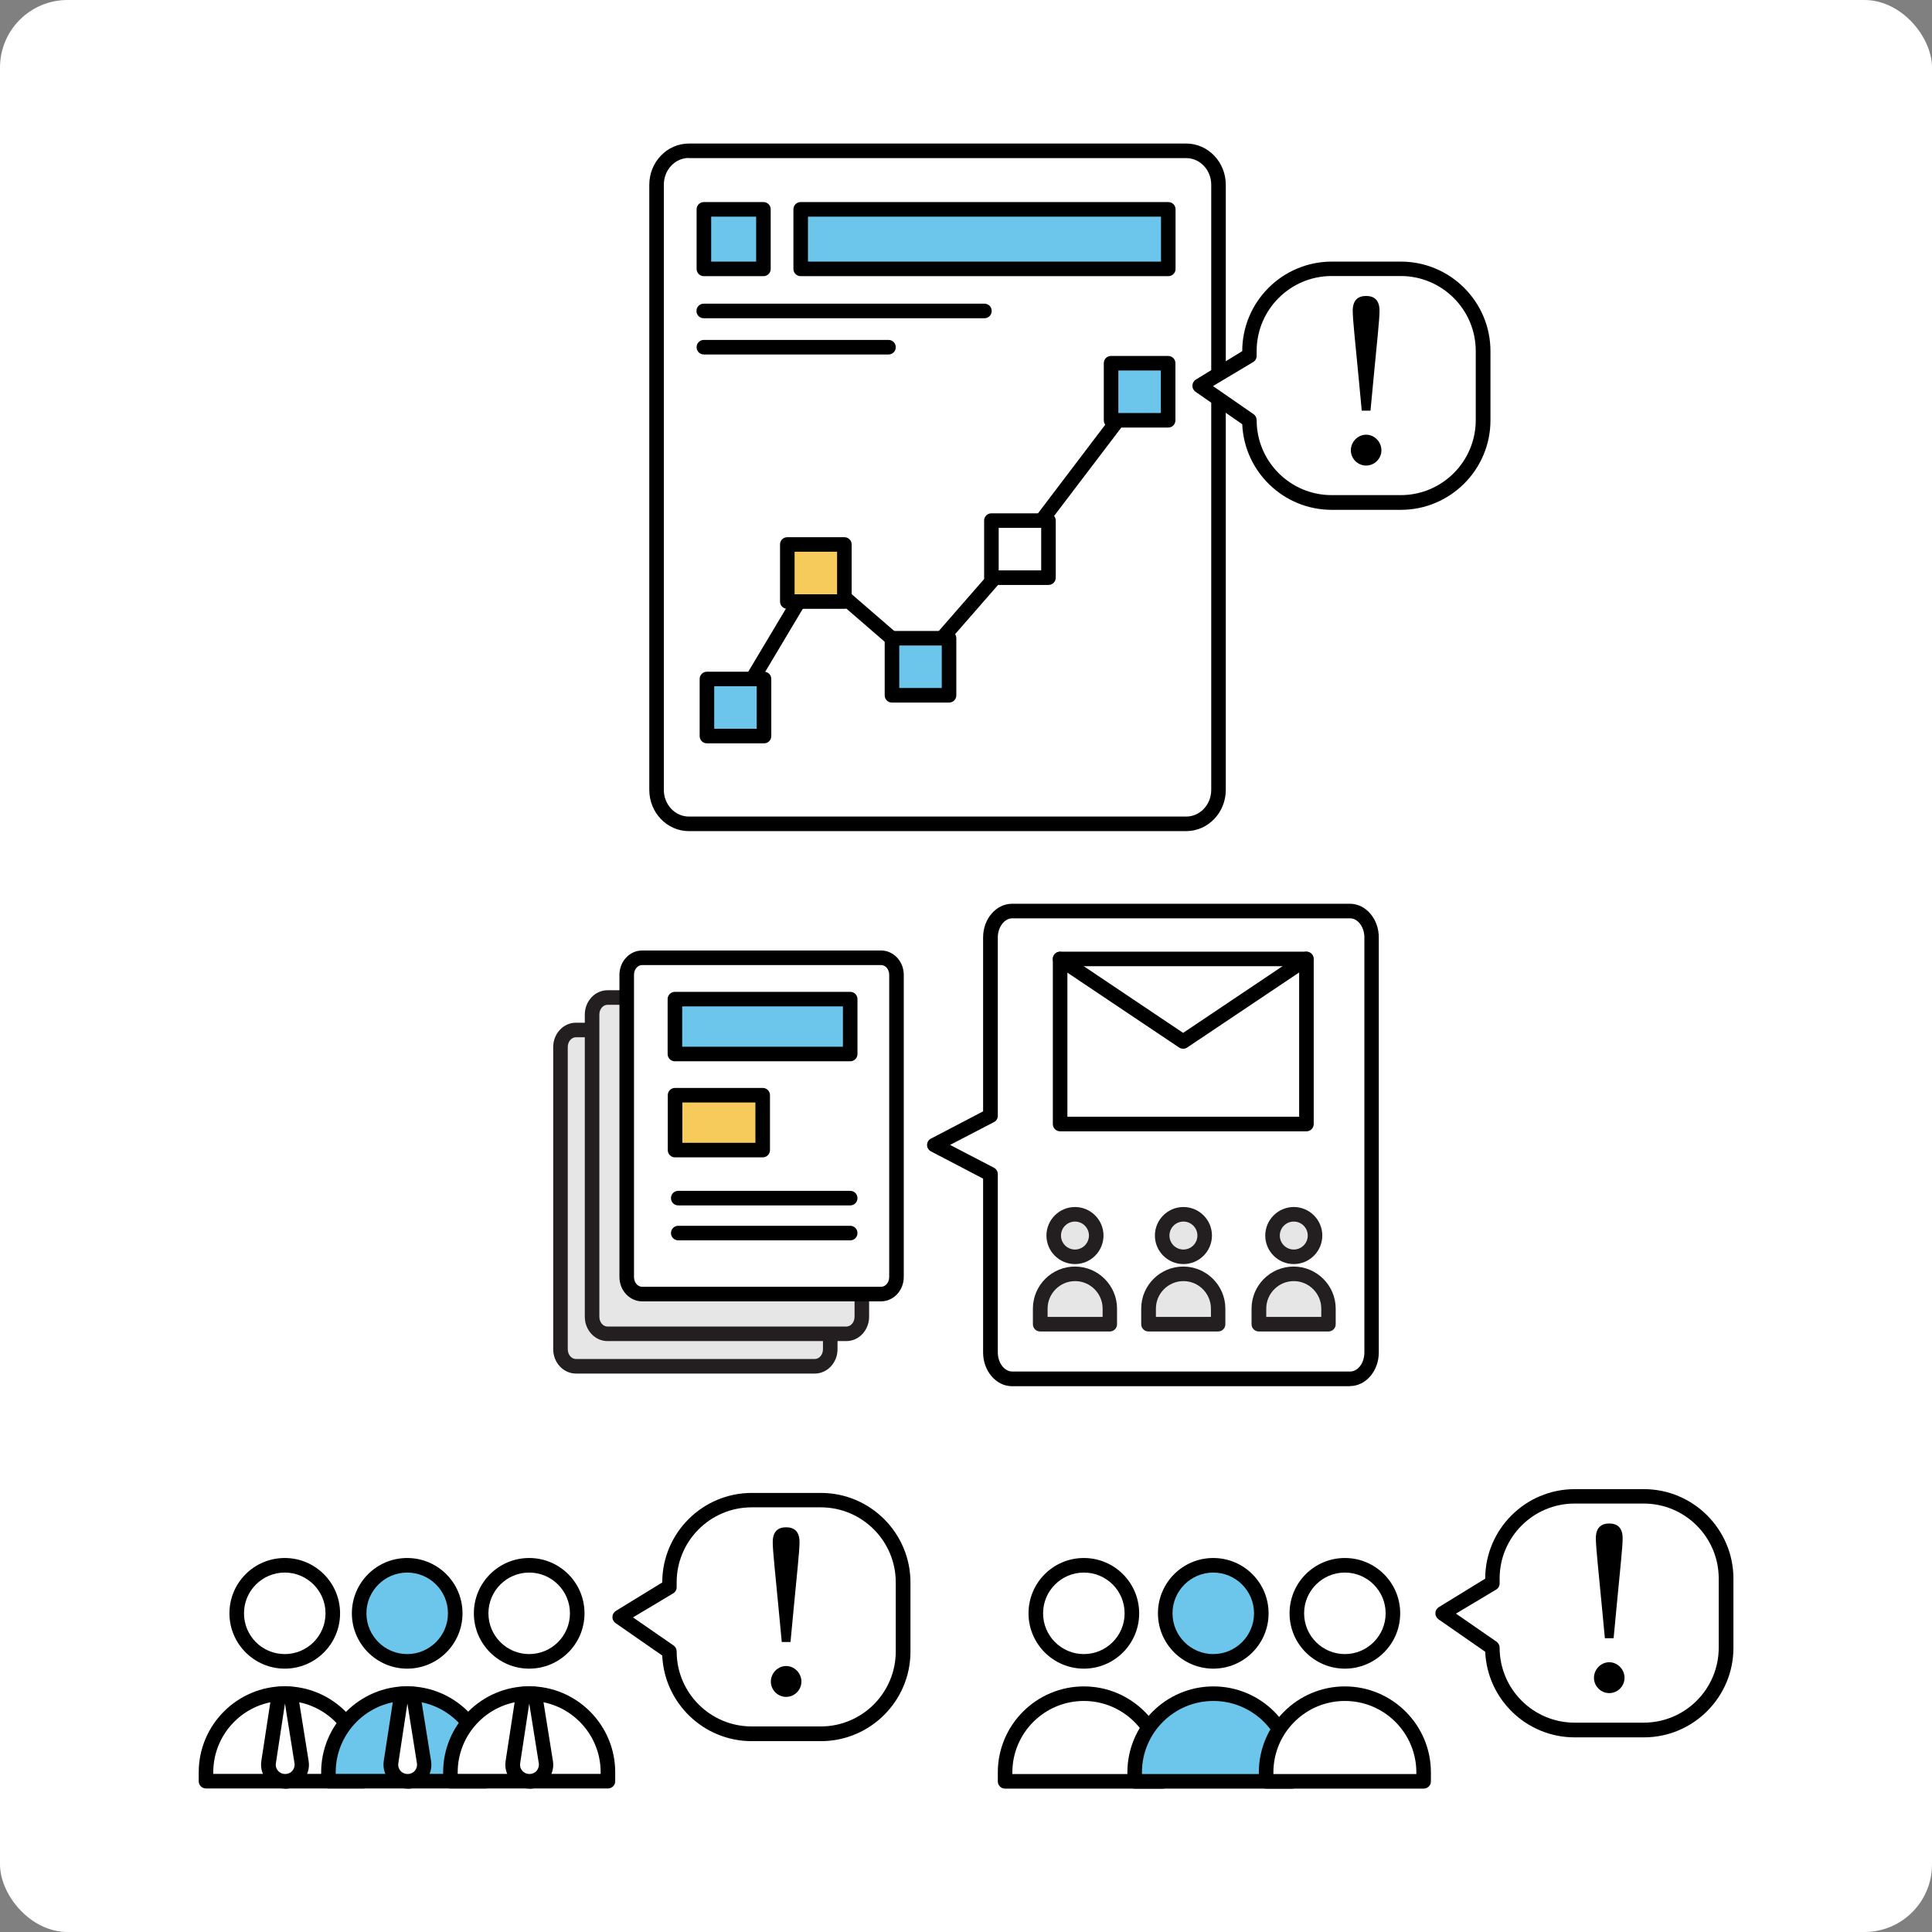 <?xml version="1.0" encoding="UTF-8"?><svg id="Layer_3" xmlns="http://www.w3.org/2000/svg" viewBox="0 0 132.71 132.71"><rect x="0" y="0" width="132.71" height="132.71" fill="#808080" stroke="none"/><defs><style>.cls-1{fill:#e6e6e6;}.cls-2{fill:#f6ca5b;}.cls-3{fill:#fff;}.cls-4{fill:#231f20;}.cls-5{fill:#6cc5eb;}</style></defs><rect class="cls-3" width="132.71" height="132.71" rx="4.64" ry="4.64"/><g><g><g><path class="cls-3" d="M45.1,12.69V54.26c0,1.29,.99,2.33,2.22,2.33h34.16c1.22,0,2.22-1.05,2.22-2.33V12.69c0-1.29-.99-2.33-2.22-2.33H47.32c-1.22,0-2.22,1.05-2.22,2.33Z"/><path d="M81.48,57.09H47.32c-1.5,0-2.72-1.27-2.72-2.83V12.69c0-1.56,1.22-2.83,2.72-2.83h34.16c1.5,0,2.72,1.27,2.72,2.83V54.26c0,1.56-1.22,2.83-2.72,2.83ZM47.32,10.85c-.95,0-1.72,.82-1.72,1.83V54.26c0,1.01,.77,1.83,1.72,1.83h34.16c.95,0,1.72-.82,1.72-1.83V12.69c0-1.01-.77-1.83-1.72-1.83H47.32Z"/></g><g><rect class="cls-5" x="55" y="14.38" width="25.25" height="4.09"/><path d="M80.25,18.97h-25.25c-.28,0-.5-.22-.5-.5v-4.09c0-.28,.22-.5,.5-.5h25.25c.28,0,.5,.22,.5,.5v4.09c0,.28-.22,.5-.5,.5Zm-24.75-1h24.25v-3.09h-24.25v3.09Z"/></g><g><rect class="cls-5" x="48.35" y="14.38" width="4.09" height="4.09"/><path d="M52.44,18.97h-4.09c-.28,0-.5-.22-.5-.5v-4.09c0-.28,.22-.5,.5-.5h4.09c.28,0,.5,.22,.5,.5v4.09c0,.28-.22,.5-.5,.5Zm-3.59-1h3.09v-3.09h-3.09v3.09Z"/></g><g><polyline class="cls-3" points="50.52 48.59 56.04 39.36 63.21 45.56 70.06 37.72 78.27 26.91"/><path d="M50.52,49.09c-.09,0-.18-.02-.26-.07-.24-.14-.31-.45-.17-.69l5.52-9.24c.08-.13,.2-.21,.35-.24,.15-.03,.3,.02,.41,.12l6.8,5.88,6.52-7.47,8.19-10.79c.17-.22,.48-.26,.7-.1,.22,.17,.26,.48,.1,.7l-8.22,10.81-6.87,7.87c-.18,.21-.5,.23-.7,.05l-6.72-5.82-5.21,8.73c-.09,.16-.26,.24-.43,.24Z"/></g><g><rect class="cls-5" x="48.56" y="46.63" width="3.92" height="3.92"/><path d="M52.48,51.06h-3.92c-.28,0-.5-.22-.5-.5v-3.92c0-.28,.22-.5,.5-.5h3.92c.28,0,.5,.22,.5,.5v3.92c0,.28-.22,.5-.5,.5Zm-3.42-1h2.92v-2.92h-2.92v2.92Z"/></g><g><rect class="cls-2" x="54.08" y="37.39" width="3.92" height="3.92"/><path d="M58,41.82h-3.92c-.28,0-.5-.22-.5-.5v-3.92c0-.28,.22-.5,.5-.5h3.92c.28,0,.5,.22,.5,.5v3.92c0,.28-.22,.5-.5,.5Zm-3.42-1h2.92v-2.92h-2.92v2.92Z"/></g><g><rect class="cls-5" x="61.27" y="43.84" width="3.92" height="3.92"/><path d="M65.19,48.26h-3.92c-.28,0-.5-.22-.5-.5v-3.92c0-.28,.22-.5,.5-.5h3.92c.28,0,.5,.22,.5,.5v3.92c0,.28-.22,.5-.5,.5Zm-3.42-1h2.92v-2.92h-2.92v2.92Z"/></g><g><rect class="cls-3" x="68.1" y="35.76" width="3.92" height="3.92"/><path d="M72.02,40.18h-3.92c-.28,0-.5-.22-.5-.5v-3.92c0-.28,.22-.5,.5-.5h3.92c.28,0,.5,.22,.5,.5v3.92c0,.28-.22,.5-.5,.5Zm-3.42-1h2.92v-2.92h-2.92v2.92Z"/></g><g><rect class="cls-5" x="76.31" y="24.95" width="3.92" height="3.92"/><path d="M80.24,29.37h-3.92c-.28,0-.5-.22-.5-.5v-3.92c0-.28,.22-.5,.5-.5h3.92c.28,0,.5,.22,.5,.5v3.92c0,.28-.22,.5-.5,.5Zm-3.42-1h2.92v-2.92h-2.92v2.92Z"/></g><g><path class="cls-3" d="M96.22,34.52h-4.75c-3.12,0-5.65-2.53-5.65-5.65h0s-3.42-2.38-3.42-2.38l3.42-2.04v-.33c0-3.12,2.53-5.65,5.65-5.65h4.75c3.12,0,5.65,2.53,5.65,5.65v4.75c0,3.12-2.53,5.65-5.65,5.65Z"/><path d="M96.22,35.02h-4.75c-3.3,0-6-2.62-6.14-5.88l-3.21-2.23c-.14-.1-.22-.26-.21-.43,0-.17,.1-.32,.24-.41l3.18-1.95c0-3.39,2.76-6.15,6.15-6.15h4.75c3.39,0,6.15,2.76,6.15,6.15v4.75c0,3.39-2.76,6.15-6.15,6.15Zm-12.9-8.5l2.79,1.93c.13,.09,.21,.25,.21,.41,0,2.84,2.31,5.15,5.15,5.15h4.75c2.84,0,5.15-2.31,5.15-5.15v-4.75c0-2.84-2.31-5.15-5.15-5.15h-4.75c-2.84,0-5.15,2.31-5.15,5.15v.33c0,.18-.09,.34-.24,.43l-2.76,1.65Z"/></g><path d="M92.79,30.93c0-.57,.47-1.07,1.05-1.07s1.05,.5,1.05,1.07-.47,1.05-1.05,1.05-1.05-.48-1.05-1.05Zm1.97-9.58c0,.62-.18,2.2-.4,4.54l-.22,2.32h-.6l-.22-2.32c-.22-2.34-.4-3.92-.4-4.54,0-.72,.35-1.02,.92-1.02s.92,.3,.92,1.02Z"/><path d="M67.62,21.86h-19.28c-.28,0-.5-.22-.5-.5s.22-.5,.5-.5h19.28c.28,0,.5,.22,.5,.5s-.22,.5-.5,.5Z"/><path d="M61.03,24.35h-12.68c-.28,0-.5-.22-.5-.5s.22-.5,.5-.5h12.68c.28,0,.5,.22,.5,.5s-.22,.5-.5,.5Z"/></g><g><g><g><g><g><circle class="cls-3" cx="19.56" cy="110.82" r="3.3"/><path d="M19.56,114.62c-2.09,0-3.8-1.7-3.8-3.8s1.7-3.8,3.8-3.8,3.8,1.7,3.8,3.8-1.7,3.8-3.8,3.8Zm0-6.6c-1.54,0-2.8,1.25-2.8,2.8s1.25,2.8,2.8,2.8,2.8-1.25,2.8-2.8-1.26-2.8-2.8-2.8Z"/></g><g><path class="cls-3" d="M19.56,116.33h0c2.99,0,5.41,2.42,5.41,5.41v.61H14.15v-.61c0-2.99,2.42-5.41,5.41-5.41Z"/><path d="M24.97,122.85H14.15c-.28,0-.5-.22-.5-.5v-.61c0-3.26,2.65-5.91,5.91-5.91s5.91,2.65,5.91,5.91v.61c0,.28-.22,.5-.5,.5Zm-10.32-1h9.82v-.11c0-2.71-2.2-4.91-4.91-4.91s-4.91,2.2-4.91,4.91v.11Z"/></g></g><g><path class="cls-3" d="M19.16,116.35l-.72,4.69c-.11,.69,.43,1.32,1.13,1.32h0c.7,0,1.24-.63,1.13-1.32l-.75-4.68h-.8Z"/><path d="M19.58,122.86c-.48,0-.93-.21-1.25-.57-.31-.36-.45-.84-.38-1.32l.72-4.69c.04-.24,.25-.42,.49-.42h.8c.25,0,.46,.18,.49,.42l.75,4.68c.08,.48-.06,.96-.37,1.33-.31,.37-.77,.58-1.25,.58Zm-.01-5.82l-.62,4.08c-.03,.19,.02,.37,.15,.52,.25,.29,.73,.29,.98,0,.12-.14,.18-.33,.15-.52l-.65-4.07Z"/></g></g><g><g><g><circle class="cls-5" cx="27.97" cy="110.82" r="3.3"/><path d="M27.97,114.62c-2.09,0-3.8-1.7-3.8-3.8s1.7-3.8,3.8-3.8,3.8,1.7,3.8,3.8-1.7,3.8-3.8,3.8Zm0-6.6c-1.54,0-2.8,1.25-2.8,2.8s1.26,2.8,2.8,2.8,2.8-1.25,2.8-2.8-1.25-2.8-2.8-2.8Z"/></g><g><path class="cls-5" d="M27.97,116.33h0c2.99,0,5.41,2.42,5.41,5.41v.61h-10.82v-.61c0-2.99,2.42-5.41,5.41-5.41Z"/><path d="M33.38,122.85h-10.82c-.28,0-.5-.22-.5-.5v-.61c0-3.26,2.65-5.91,5.91-5.91s5.91,2.65,5.91,5.91v.61c0,.28-.22,.5-.5,.5Zm-10.32-1h9.82v-.11c0-2.71-2.2-4.91-4.91-4.91s-4.91,2.2-4.91,4.91v.11Z"/></g></g><g><path class="cls-3" d="M27.57,116.35l-.72,4.69c-.11,.69,.43,1.32,1.13,1.32h0c.7,0,1.24-.63,1.13-1.32l-.75-4.68h-.8Z"/><path d="M27.99,122.86c-.48,0-.93-.21-1.25-.57-.31-.36-.45-.84-.38-1.32l.72-4.69c.04-.24,.25-.42,.49-.42h.8c.25,0,.46,.18,.49,.42l.75,4.68c.08,.48-.06,.96-.37,1.33s-.77,.58-1.25,.58Zm-.01-5.82l-.62,4.08c-.03,.19,.02,.37,.15,.52,.25,.29,.73,.29,.98,0,.12-.14,.18-.33,.15-.52l-.65-4.07Z"/></g></g><g><g><g><circle class="cls-3" cx="36.35" cy="110.82" r="3.3"/><path d="M36.35,114.62c-2.09,0-3.8-1.7-3.8-3.8s1.7-3.8,3.8-3.8,3.8,1.7,3.8,3.8-1.7,3.8-3.8,3.8Zm0-6.6c-1.54,0-2.8,1.25-2.8,2.8s1.26,2.8,2.8,2.8,2.8-1.25,2.8-2.8-1.26-2.8-2.8-2.8Z"/></g><g><path class="cls-3" d="M36.35,116.33h0c2.99,0,5.41,2.42,5.41,5.41v.61h-10.82v-.61c0-2.99,2.42-5.41,5.41-5.41Z"/><path d="M41.76,122.85h-10.82c-.28,0-.5-.22-.5-.5v-.61c0-3.26,2.65-5.91,5.91-5.91s5.91,2.65,5.91,5.91v.61c0,.28-.22,.5-.5,.5Zm-10.32-1h9.82v-.11c0-2.71-2.2-4.91-4.91-4.91s-4.91,2.2-4.91,4.91v.11Z"/></g></g><g><path class="cls-3" d="M35.95,116.35l-.72,4.69c-.11,.69,.43,1.32,1.13,1.32h0c.7,0,1.24-.63,1.13-1.32l-.75-4.68h-.8Z"/><path d="M36.36,122.86c-.48,0-.93-.21-1.25-.57-.31-.36-.45-.84-.38-1.32l.72-4.69c.04-.24,.25-.42,.49-.42h.8c.25,0,.46,.18,.49,.42l.75,4.68c.08,.48-.06,.96-.37,1.33-.31,.37-.77,.58-1.25,.58Zm-.01-5.82l-.62,4.08c-.03,.19,.02,.37,.15,.52,.25,.29,.73,.29,.98,0,.12-.14,.18-.33,.15-.52l-.65-4.07Z"/></g></g><g><path class="cls-3" d="M56.38,119.1h-4.75c-3.12,0-5.65-2.53-5.65-5.65h0s-3.42-2.38-3.42-2.38l3.42-2.04v-.33c0-3.12,2.53-5.65,5.65-5.65h4.75c3.12,0,5.65,2.53,5.65,5.65v4.75c0,3.12-2.53,5.65-5.65,5.65Z"/><path d="M56.38,119.6h-4.75c-3.3,0-6-2.62-6.14-5.88l-3.21-2.23c-.14-.1-.22-.26-.21-.43,0-.17,.1-.32,.24-.41l3.18-1.95c0-3.39,2.76-6.15,6.15-6.15h4.75c3.39,0,6.15,2.76,6.15,6.15v4.75c0,3.39-2.76,6.15-6.15,6.15Zm-12.9-8.5l2.79,1.93c.13,.09,.21,.25,.21,.41,0,2.84,2.31,5.15,5.15,5.15h4.75c2.84,0,5.15-2.31,5.15-5.15v-4.75c0-2.84-2.31-5.15-5.15-5.15h-4.75c-2.84,0-5.15,2.31-5.15,5.15v.33c0,.18-.09,.34-.24,.43l-2.76,1.65Z"/></g><path d="M52.95,115.51c0-.57,.47-1.07,1.05-1.07s1.05,.5,1.05,1.07-.47,1.05-1.05,1.05-1.05-.48-1.05-1.05Zm1.97-9.58c0,.62-.18,2.2-.4,4.54l-.22,2.32h-.6l-.22-2.32c-.22-2.34-.4-3.92-.4-4.54,0-.72,.35-1.02,.92-1.02s.92,.3,.92,1.02Z"/></g><g><g><g><circle class="cls-3" cx="74.45" cy="110.82" r="3.3"/><path d="M74.45,114.62c-2.09,0-3.8-1.7-3.8-3.8s1.7-3.8,3.8-3.8,3.8,1.7,3.8,3.8-1.7,3.8-3.8,3.8Zm0-6.6c-1.54,0-2.8,1.25-2.8,2.8s1.26,2.8,2.8,2.8,2.8-1.25,2.8-2.8-1.25-2.8-2.8-2.8Z"/></g><g><path class="cls-3" d="M74.45,116.33h0c2.99,0,5.41,2.42,5.41,5.41v.61h-10.82v-.61c0-2.99,2.42-5.41,5.41-5.41Z"/><path d="M79.86,122.86h-10.82c-.28,0-.5-.22-.5-.5v-.61c0-3.26,2.65-5.91,5.91-5.91s5.91,2.65,5.91,5.91v.61c0,.28-.22,.5-.5,.5Zm-10.32-1h9.82v-.11c0-2.71-2.2-4.91-4.91-4.91s-4.91,2.2-4.91,4.91v.11Z"/></g></g><g><g><circle class="cls-5" cx="83.34" cy="110.82" r="3.3"/><path d="M83.34,114.62c-2.09,0-3.8-1.7-3.8-3.8s1.7-3.8,3.8-3.8,3.8,1.7,3.8,3.8-1.7,3.8-3.8,3.8Zm0-6.6c-1.54,0-2.8,1.25-2.8,2.8s1.26,2.8,2.8,2.8,2.8-1.25,2.8-2.8-1.26-2.8-2.8-2.8Z"/></g><g><path class="cls-5" d="M83.34,116.33h0c2.99,0,5.41,2.42,5.41,5.41v.61h-10.82v-.61c0-2.99,2.42-5.41,5.41-5.41Z"/><path d="M88.76,122.86h-10.82c-.28,0-.5-.22-.5-.5v-.61c0-3.26,2.65-5.91,5.91-5.91s5.91,2.65,5.91,5.91v.61c0,.28-.22,.5-.5,.5Zm-10.32-1h9.82v-.11c0-2.71-2.2-4.91-4.91-4.91s-4.91,2.2-4.91,4.91v.11Z"/></g></g><g><g><circle class="cls-3" cx="92.38" cy="110.82" r="3.3"/><path d="M92.38,114.62c-2.09,0-3.8-1.7-3.8-3.8s1.7-3.8,3.8-3.8,3.8,1.7,3.8,3.8-1.7,3.8-3.8,3.8Zm0-6.6c-1.54,0-2.8,1.25-2.8,2.8s1.26,2.8,2.8,2.8,2.8-1.25,2.8-2.8-1.26-2.8-2.8-2.8Z"/></g><g><path class="cls-3" d="M92.38,116.33h0c2.99,0,5.41,2.42,5.41,5.41v.61h-10.82v-.61c0-2.99,2.42-5.41,5.41-5.41Z"/><path d="M97.79,122.86h-10.82c-.28,0-.5-.22-.5-.5v-.61c0-3.26,2.65-5.91,5.91-5.91s5.91,2.65,5.91,5.91v.61c0,.28-.22,.5-.5,.5Zm-10.32-1h9.82v-.11c0-2.71-2.2-4.91-4.91-4.91s-4.91,2.2-4.91,4.91v.11Z"/></g></g><g><path class="cls-3" d="M112.91,118.84h-4.75c-3.12,0-5.65-2.53-5.65-5.65h0s-3.42-2.38-3.42-2.38l3.42-2.04v-.33c0-3.12,2.53-5.65,5.65-5.65h4.75c3.12,0,5.65,2.53,5.65,5.65v4.75c0,3.12-2.53,5.65-5.65,5.65Z"/><path d="M112.91,119.34h-4.75c-3.3,0-6-2.62-6.14-5.88l-3.21-2.23c-.14-.1-.22-.26-.21-.43,0-.17,.1-.32,.24-.41l3.18-1.95c0-3.39,2.76-6.15,6.15-6.15h4.75c3.39,0,6.15,2.76,6.15,6.15v4.75c0,3.39-2.76,6.15-6.15,6.15Zm-12.9-8.5l2.79,1.93c.13,.09,.21,.25,.21,.41,0,2.84,2.31,5.15,5.15,5.15h4.75c2.84,0,5.15-2.31,5.15-5.15v-4.75c0-2.84-2.31-5.15-5.15-5.15h-4.75c-2.84,0-5.15,2.31-5.15,5.15v.33c0,.18-.09,.34-.24,.43l-2.76,1.65Z"/></g><path d="M109.49,115.25c0-.57,.47-1.07,1.05-1.07s1.05,.5,1.05,1.07-.47,1.05-1.05,1.05-1.05-.48-1.05-1.05Zm1.97-9.58c0,.62-.18,2.2-.4,4.54l-.22,2.32h-.6l-.22-2.32c-.22-2.34-.4-3.92-.4-4.54,0-.72,.35-1.02,.92-1.02s.92,.3,.92,1.02Z"/></g></g><g><g><g><path class="cls-1" d="M38.5,71.92v20.76c0,.64,.48,1.17,1.06,1.17h16.41c.59,0,1.06-.52,1.06-1.17v-20.76c0-.64-.48-1.17-1.06-1.17h-16.41c-.59,0-1.06,.52-1.06,1.17Z"/><path class="cls-4" d="M55.97,94.35h-16.41c-.86,0-1.56-.75-1.56-1.67v-20.76c0-.92,.7-1.67,1.56-1.67h16.41c.86,0,1.56,.75,1.56,1.67v20.76c0,.92-.7,1.67-1.56,1.67Zm-16.41-23.1c-.31,0-.56,.3-.56,.67v20.76c0,.37,.25,.67,.56,.67h16.41c.31,0,.56-.3,.56-.67v-20.76c0-.37-.25-.67-.56-.67h-16.41Z"/></g><g><path class="cls-1" d="M40.67,69.69v20.76c0,.64,.48,1.17,1.06,1.17h16.41c.59,0,1.06-.52,1.06-1.17v-20.76c0-.64-.48-1.17-1.06-1.17h-16.41c-.59,0-1.06,.52-1.06,1.17Z"/><path class="cls-4" d="M58.14,92.12h-16.41c-.86,0-1.56-.75-1.56-1.67v-20.76c0-.92,.7-1.67,1.56-1.67h16.41c.86,0,1.56,.75,1.56,1.67v20.76c0,.92-.7,1.67-1.56,1.67Zm-16.41-23.1c-.31,0-.56,.3-.56,.67v20.76c0,.37,.25,.67,.56,.67h16.41c.31,0,.56-.3,.56-.67v-20.76c0-.37-.25-.67-.56-.67h-16.41Z"/></g><g><path class="cls-3" d="M43.05,66.96v20.76c0,.64,.48,1.17,1.06,1.17h16.41c.59,0,1.06-.52,1.06-1.17v-20.76c0-.64-.48-1.17-1.06-1.17h-16.41c-.59,0-1.06,.52-1.06,1.17Z"/><path d="M60.52,89.39h-16.41c-.86,0-1.56-.75-1.56-1.67v-20.76c0-.92,.7-1.67,1.56-1.67h16.41c.86,0,1.56,.75,1.56,1.67v20.76c0,.92-.7,1.67-1.56,1.67Zm-16.41-23.1c-.31,0-.56,.3-.56,.67v20.76c0,.37,.25,.67,.56,.67h16.41c.31,0,.56-.3,.56-.67v-20.76c0-.37-.25-.67-.56-.67h-16.41Z"/></g></g><g><rect class="cls-5" x="46.37" y="68.63" width="12.04" height="3.77"/><path d="M58.4,72.9h-12.04c-.28,0-.5-.22-.5-.5v-3.77c0-.28,.22-.5,.5-.5h12.04c.28,0,.5,.22,.5,.5v3.77c0,.28-.22,.5-.5,.5Zm-11.54-1h11.04v-2.77h-11.04v2.77Z"/></g><g><rect class="cls-2" x="46.37" y="75.23" width="6.02" height="3.77"/><path d="M52.39,79.5h-6.02c-.28,0-.5-.22-.5-.5v-3.77c0-.28,.22-.5,.5-.5h6.02c.28,0,.5,.22,.5,.5v3.77c0,.28-.22,.5-.5,.5Zm-5.52-1h5.02v-2.77h-5.02v2.77Z"/></g><path d="M58.4,82.8h-11.81c-.28,0-.5-.22-.5-.5s.22-.5,.5-.5h11.81c.28,0,.5,.22,.5,.5s-.22,.5-.5,.5Z"/><path d="M58.4,85.2h-11.81c-.28,0-.5-.22-.5-.5s.22-.5,.5-.5h11.81c.28,0,.5,.22,.5,.5s-.22,.5-.5,.5Z"/><g><path class="cls-3" d="M92.73,94.72h-23.21c-.82,0-1.49-.81-1.49-1.81v-12.25l-3.85-2.01,3.85-2.01v-12.25c0-1,.66-1.81,1.49-1.81h23.21c.82,0,1.49,.81,1.49,1.81v28.51c0,1-.66,1.81-1.49,1.81Z"/><path d="M92.73,95.22h-23.21c-1.09,0-1.99-1.04-1.99-2.31v-11.95l-3.58-1.87c-.17-.09-.27-.26-.27-.44s.1-.36,.27-.44l3.58-1.87v-11.95c0-1.27,.89-2.31,1.99-2.31h23.21c1.09,0,1.98,1.04,1.98,2.31v28.51c0,1.27-.89,2.31-1.98,2.31Zm-27.46-16.57l3,1.56c.17,.09,.27,.26,.27,.44v12.25c0,.71,.45,1.31,.99,1.31h23.21c.54,0,.98-.59,.98-1.31v-28.51c0-.71-.45-1.31-.98-1.31h-23.21c-.53,0-.99,.6-.99,1.31v12.25c0,.19-.1,.36-.27,.44l-3,1.56Z"/></g><g><g><circle class="cls-1" cx="73.84" cy="84.87" r="1.46"/><path class="cls-4" d="M73.84,86.83c-1.08,0-1.96-.88-1.96-1.96s.88-1.96,1.96-1.96,1.96,.88,1.96,1.96-.88,1.96-1.96,1.96Zm0-2.92c-.53,0-.96,.43-.96,.96s.43,.96,.96,.96,.96-.43,.96-.96-.43-.96-.96-.96Z"/></g><g><path class="cls-1" d="M73.84,87.5h0c1.32,0,2.39,1.07,2.39,2.39v1.07h-4.79v-1.07c0-1.32,1.07-2.39,2.39-2.39Z"/><path class="cls-4" d="M76.24,91.46h-4.79c-.28,0-.5-.22-.5-.5v-1.07c0-1.6,1.3-2.89,2.89-2.89s2.89,1.3,2.89,2.89v1.07c0,.28-.22,.5-.5,.5Zm-4.29-1h3.79v-.57c0-1.04-.85-1.89-1.89-1.89s-1.89,.85-1.89,1.89v.57Z"/></g></g><g><g><circle class="cls-1" cx="81.29" cy="84.87" r="1.46"/><path class="cls-4" d="M81.29,86.83c-1.08,0-1.96-.88-1.96-1.96s.88-1.96,1.96-1.96,1.96,.88,1.96,1.96-.88,1.96-1.96,1.96Zm0-2.92c-.53,0-.96,.43-.96,.96s.43,.96,.96,.96,.96-.43,.96-.96-.43-.96-.96-.96Z"/></g><g><path class="cls-1" d="M81.29,87.5h0c1.32,0,2.39,1.07,2.39,2.39v1.07h-4.79v-1.07c0-1.32,1.07-2.39,2.39-2.39Z"/><path class="cls-4" d="M83.68,91.46h-4.79c-.28,0-.5-.22-.5-.5v-1.07c0-1.6,1.3-2.89,2.89-2.89s2.89,1.3,2.89,2.89v1.07c0,.28-.22,.5-.5,.5Zm-4.29-1h3.79v-.57c0-1.04-.85-1.89-1.89-1.89s-1.89,.85-1.89,1.89v.57Z"/></g></g><g><g><circle class="cls-1" cx="88.87" cy="84.87" r="1.46"/><path class="cls-4" d="M88.87,86.83c-1.08,0-1.96-.88-1.96-1.96s.88-1.96,1.96-1.96,1.96,.88,1.96,1.96-.88,1.96-1.96,1.96Zm0-2.92c-.53,0-.96,.43-.96,.96s.43,.96,.96,.96,.96-.43,.96-.96-.43-.96-.96-.96Z"/></g><g><path class="cls-1" d="M88.87,87.5h0c1.32,0,2.39,1.07,2.39,2.39v1.07h-4.79v-1.07c0-1.32,1.07-2.39,2.39-2.39Z"/><path class="cls-4" d="M91.26,91.46h-4.79c-.28,0-.5-.22-.5-.5v-1.07c0-1.6,1.3-2.89,2.89-2.89s2.89,1.3,2.89,2.89v1.07c0,.28-.22,.5-.5,.5Zm-4.29-1h3.79v-.57c0-1.04-.85-1.89-1.89-1.89s-1.89,.85-1.89,1.89v.57Z"/></g></g><g><g><rect class="cls-3" x="72.82" y="65.87" width="16.92" height="11.34"/><path d="M89.74,77.71h-16.92c-.28,0-.5-.22-.5-.5v-11.34c0-.28,.22-.5,.5-.5h16.92c.28,0,.5,.22,.5,.5v11.34c0,.28-.22,.5-.5,.5Zm-16.42-1h15.92v-10.34h-15.92v10.34Z"/></g><path d="M81.28,72.04c-.1,0-.19-.03-.28-.08l-8.46-5.67c-.23-.15-.29-.46-.14-.69,.15-.23,.46-.29,.69-.14l8.18,5.49,8.18-5.49c.23-.16,.54-.09,.69,.14,.15,.23,.09,.54-.14,.69l-8.46,5.67c-.08,.06-.18,.08-.28,.08Z"/></g></g></g></svg>